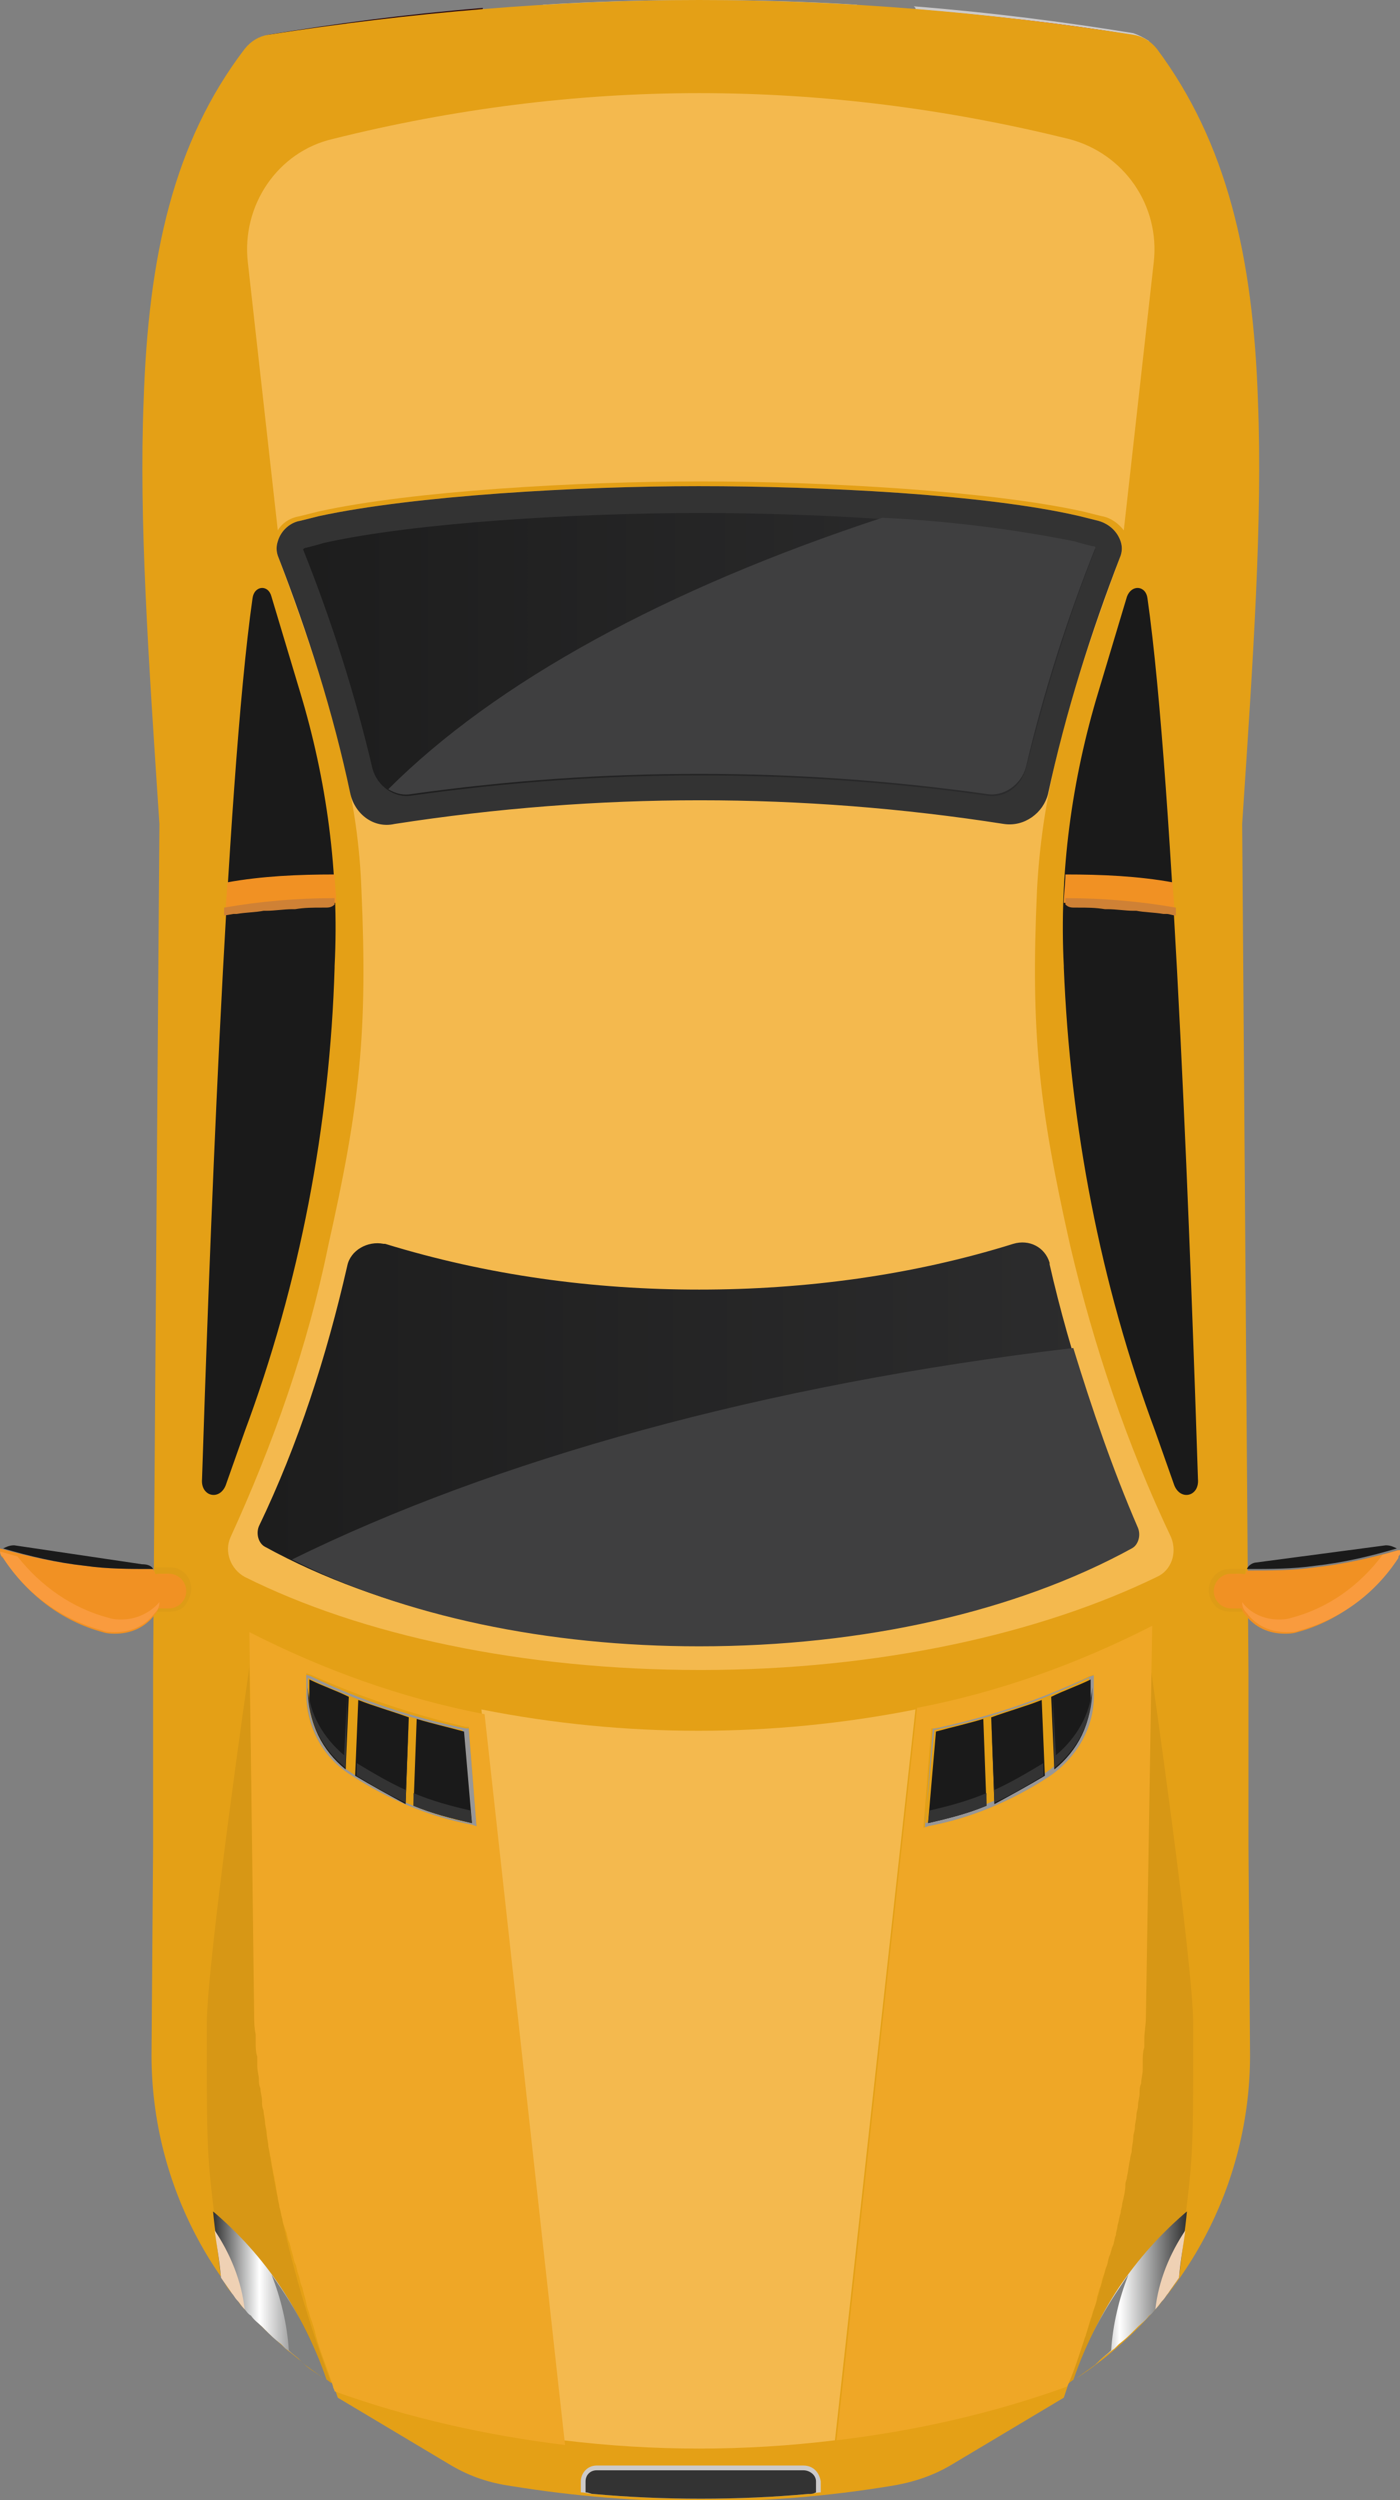 <?xml version="1.0" encoding="utf-8"?>
<!-- Generator: Adobe Illustrator 22.0.0, SVG Export Plug-In . SVG Version: 6.00 Build 0)  -->
<svg version="1.1" id="Layer_1" xmlns="http://www.w3.org/2000/svg" xmlns:xlink="http://www.w3.org/1999/xlink" x="0px" y="0px"
	 viewBox="0 0 88.7 158.4" style="enable-background:new 0 0 88.7 158.4;" xml:space="preserve">
<rect x="0" y="0" width="88.7" height="158.4" fill="#808080" stroke="none"/>
<style type="text/css">
	.st0{fill:#CCCACA;}
	.st1{fill:url(#SVGID_1_);}
	.st2{fill:url(#SVGID_2_);}
	.st3{fill:#333333;}
	.st4{fill:#7F8080;}
	.st5{fill:#E4A016;}
	.st6{fill:#D79715;}
	.st7{fill:#F4B94E;}
	.st8{fill:url(#SVGID_3_);}
	.st9{fill:url(#SVGID_4_);}
	.st10{fill:#3F3F40;}
	.st11{fill:url(#SVGID_5_);}
	.st12{fill:#EFD1B4;}
	.st13{fill:url(#SVGID_6_);}
	.st14{fill:#DE9C16;}
	.st15{fill:#F19123;}
	.st16{fill:#1A1A1A;}
	.st17{fill:#F99B3E;}
	.st18{fill:#CF8135;}
	.st19{fill:#989797;}
	.st20{fill:#EFA726;}
</style>
<title>Asset 3</title>
<g>
	<g id="Layer_2_1_">
		<g id="Layer_2-2">
			<path class="st0" d="M58.7,1.4l9.9,3.1c1,0.3,2.1,0.1,2.9-0.7l1.3-1.2c-0.3-0.2-0.7-0.4-1-0.5c-4.3-0.7-8.9-1.3-13.9-1.7l0.1,0.1
				C58,1,58.3,1.3,58.7,1.4z M71.6,2.5c0.1,0,0.3,0.1,0.4,0.1l-0.9,0.9c-0.6,0.6-1.5,0.8-2.3,0.5l-9.9-3.1
				C63.4,1.3,67.7,1.8,71.6,2.5z"/>
			
				<radialGradient id="SVGID_1_" cx="-1614.026" cy="1376.265" r="6.362" gradientTransform="matrix(-1 0 0 1 -1548.726 -1373.775)" gradientUnits="userSpaceOnUse">
				<stop  offset="0" style="stop-color:#E42821"/>
				<stop  offset="1" style="stop-color:#311011"/>
			</radialGradient>
			<path class="st1" d="M58.7,1.2l9.9,3.1c0.9,0.3,1.9,0.1,2.6-0.6l1.2-1.2c-0.3-0.1-0.5-0.2-0.8-0.3C67.5,1.5,62.9,1,58.1,0.6
				C58.2,0.9,58.4,1.1,58.7,1.2z"/>
			<path class="st0" d="M30.9,0.7l0.1-0.1c-5,0.4-9.6,1-13.9,1.7c-0.4,0.1-0.7,0.2-1,0.5l1.3,1.2c0.8,0.7,1.9,1,2.9,0.6L30,1.4
				C30.4,1.3,30.7,1,30.9,0.7z M29.8,0.9L19.9,4c-0.8,0.3-1.7,0.1-2.3-0.5l-0.9-0.9c0.1,0,0.2-0.1,0.4-0.1C21,1.8,25.3,1.3,29.8,0.9
				z"/>
			
				<radialGradient id="SVGID_2_" cx="-296.124" cy="768.264" r="5.269" gradientTransform="matrix(1 0 0 -1 0 160)" gradientUnits="userSpaceOnUse">
				<stop  offset="0" style="stop-color:#E42821"/>
				<stop  offset="1" style="stop-color:#311011"/>
			</radialGradient>
			<path class="st2" d="M30,1.2L20,4.3c-0.9,0.3-1.9,0.1-2.6-0.6l-1.2-1.2c0.3-0.1,0.5-0.2,0.8-0.3c4.2-0.7,8.7-1.3,13.6-1.7
				C30.5,0.9,30.3,1.1,30,1.2z"/>
			<path class="st0" d="M44.1,0.5c0.9,0,1.7,0,2.5,0l0.8,0l0.3,0c1,0,1.9,0.1,2.9,0.1l0.9,0c0.7,0,1.4,0.1,2.2,0.1l-0.1,0.8
				c0,0.4-0.3,0.8-0.8,0.8H35.9c-0.4,0-0.7-0.4-0.8-0.8L35,0.8C38.1,0.6,41.2,0.5,44.1,0.5z M35.9,3h16.9c0.7,0,1.3-0.6,1.3-1.3
				l0.2-1.4C51.1,0.1,47.8,0,44.3,0l0,0c-3.4,0-6.7,0.1-9.9,0.3l0.2,1.4C34.6,2.4,35.2,3,35.9,3z M44.1,0.5c0.9,0,1.7,0,2.5,0l0.8,0
				l0.3,0c1,0,1.9,0.1,2.9,0.1l0.9,0c0.7,0,1.4,0.1,2.2,0.1l-0.1,0.8c0,0.4-0.3,0.8-0.8,0.8H35.9c-0.4,0-0.7-0.4-0.8-0.8L35,0.8
				C38.1,0.6,41.2,0.5,44.1,0.5z"/>
			<path class="st3" d="M51.5,0.5c-0.3,0-0.6,0-0.9,0c-1,0-1.9-0.1-2.9-0.1c-0.4,0-0.7,0-1.1,0c-0.8,0-1.7,0-2.5,0
				c-3.2,0-6.3,0.1-9.4,0.3l0.1,1.1c0,0.6,0.5,1,1,1h16.9c0.6,0,1-0.5,1-1L54,0.6C53.2,0.5,52.4,0.5,51.5,0.5z"/>
			<g>
				<path class="st4" d="M10.1,52l-0.4,53l0,2.6l0,3.8l0,4.6l-0.1,13c0,6.4,2.5,12.5,7,17l0,0c0,0,0,0,0,0c1.2,1.2,2.5,2.3,3.9,3.2
					l0.2,0.1l0.1,0.1c0.1,0.1,0.2,0.1,0.3,0.2l0,0c0.1,0.3,0.2,0.6,0.3,0.9l7.2,4.3l0,0c1.2,0.7,2.4,1.1,3.8,1.3
					c8,1.2,16.1,1.2,24,0c1.3-0.2,2.6-0.6,3.8-1.3l0,0l7.2-4.3c0,0,0-0.1,0-0.1l0,0c0.1-0.2,0.1-0.3,0.2-0.5c0-0.1,0.1-0.2,0.1-0.3
					l0,0c0,0,0,0,0-0.1c0,0,0.1-0.1,0.1-0.1c0,0,0,0,0,0l0.1-0.1l0.1-0.1c0.1,0,0.1-0.1,0.2-0.1l0,0c0.4-0.3,0.8-0.5,1.1-0.8l0,0
					c0.1-0.1,0.2-0.2,0.3-0.3l0,0c0,0,0,0,0.1-0.1l0,0c0.1-0.1,0.2-0.2,0.4-0.3s0.2-0.2,0.3-0.3l0,0c0.1-0.1,0.2-0.2,0.3-0.3l0,0
					c0,0,0.1-0.1,0.1-0.1c0.2-0.1,0.3-0.3,0.5-0.4l0,0c0.1-0.1,0.2-0.2,0.3-0.3l0,0c0.1-0.1,0.1-0.1,0.2-0.2l0,0
					c0,0,0.1-0.1,0.1-0.1c0.2-0.2,0.4-0.4,0.6-0.6l0,0c0.1-0.1,0.2-0.3,0.4-0.4l0,0l0-0.1c0.2-0.2,0.3-0.4,0.5-0.6l0,0
					c0.1-0.1,0.2-0.3,0.3-0.4l0,0c0.1-0.2,0.3-0.3,0.4-0.5l0,0l0,0c0.1-0.1,0.2-0.3,0.3-0.4l0,0c2.9-4.1,4.5-9,4.5-14L79,116l0-4.6
					l0-3.8l0-2.6l-0.4-53c0.7-10.4,1.3-19.1,1-26.4c-0.3-9.1-2-16.2-6.4-22c-0.1-0.2-0.3-0.3-0.5-0.4l0,0c-0.1-0.1-0.3-0.2-0.4-0.2
					c0,0-0.1,0-0.1-0.1s-0.1,0-0.1,0s0,0-0.1,0c-0.1,0-0.2-0.1-0.4-0.1l0,0c-0.5-0.1-1-0.2-1.6-0.3l0,0c-0.1,0-0.3,0-0.4-0.1
					c-0.4-0.1-0.8-0.1-1.2-0.2l-0.1,0l-0.4-0.1C67.7,2.1,67.3,2,66.9,2l-0.1,0l-0.3,0c-0.4-0.1-0.9-0.1-1.3-0.2l-0.1,0
					c-0.1,0-0.2,0-0.3,0c-0.5-0.1-0.9-0.1-1.4-0.2l-0.1,0c0,0,0,0-0.1,0l-0.2,0c-0.5-0.1-1-0.1-1.4-0.2h0l-0.2,0c0,0-0.1,0-0.1,0
					c-0.6-0.1-1.2-0.1-1.7-0.2h0c-0.5,0-1-0.1-1.5-0.1l0,0c-2.8-0.2-5.7-0.4-8.6-0.5l-0.3,0c-0.7,0-1.3,0-2-0.1l-0.5,0
					c-0.8,0-1.5,0-2.3,0l0,0c-0.8,0-1.5,0-2.3,0l-0.5,0c-0.7,0-1.3,0-2,0.1l-0.3,0c-3,0.1-5.8,0.3-8.6,0.5c-0.5,0-1,0.1-1.5,0.1h0
					c-0.6,0.1-1.2,0.1-1.7,0.2c0,0-0.1,0-0.1,0l-0.2,0h0c-0.5,0-1,0.1-1.4,0.2l-0.2,0c0,0,0,0-0.1,0l-0.1,0
					c-0.5,0.1-0.9,0.1-1.4,0.2c-0.1,0-0.2,0-0.3,0l-0.1,0c-0.4,0.1-0.9,0.1-1.3,0.2l-0.3,0l-0.1,0C21.4,2,21,2.1,20.6,2.1l-0.4,0.1
					l-0.1,0c-0.4,0.1-0.8,0.1-1.2,0.2c-0.1,0-0.3,0-0.4,0.1l0,0c-0.5,0.1-1,0.2-1.6,0.3l0,0c-0.1,0-0.2,0.1-0.4,0.1c0,0,0,0-0.1,0
					s-0.1,0-0.1,0s-0.1,0-0.1,0.1c-0.3,0.2-0.6,0.4-0.9,0.7c-4.5,5.8-6.1,12.9-6.4,22C8.8,33,9.4,41.6,10.1,52z"/>
			</g>
			<path class="st5" d="M10.1,52.2l-0.4,53.7l0,2.6l0,3.9l0,4.6l-0.1,13.2c0,8.2,4.1,15.9,10.9,20.4c0.2,0.1,0.4,0.3,0.6,0.4l0,0
				c0.1,0.3,0.2,0.6,0.3,0.9l7.2,4.3l0,0c1.2,0.7,2.4,1.1,3.8,1.3c8,1.3,16.1,1.3,24,0c1.3-0.2,2.6-0.6,3.8-1.3l0,0l7.2-4.3
				c0.1-0.3,0.2-0.6,0.3-0.9l0,0c0.2-0.2,0.4-0.3,0.6-0.4c6.8-4.5,10.9-12.2,10.9-20.4l-0.1-13.2l0-4.6l0-3.9l0-2.6l-0.4-53.7
				c0.7-10.5,1.3-19.3,1-26.8c-0.3-9.2-2-16.4-6.4-22.3c-0.4-0.5-0.9-0.8-1.5-0.9C62.7,0.8,53.5,0,44.3,0l0,0C35.2,0,26,0.8,17,2.2
				c-0.6,0.1-1.1,0.4-1.5,0.9C11,9,9.4,16.2,9.1,25.4C8.8,32.9,9.4,41.6,10.1,52.2z"/>
			<path class="st6" d="M67.7,151c0.2-0.2,0.4-0.3,0.6-0.4c0.4-0.3,0.8-0.5,1.1-0.8c0.1-0.1,0.2-0.2,0.3-0.3
				c0.3-0.2,0.5-0.4,0.8-0.6c0.1-0.1,0.2-0.2,0.3-0.3c0.3-0.3,0.7-0.6,1-0.9c0.1-0.1,0.1-0.1,0.2-0.2c0.2-0.2,0.5-0.5,0.7-0.7
				c0.1-0.1,0.2-0.3,0.4-0.4c0.2-0.2,0.4-0.4,0.5-0.6c0.1-0.1,0.2-0.3,0.3-0.4c0.3-0.3,0.5-0.6,0.7-1l0,0c1-8,1-6.7,1-16.1
				c0-4-2.7-22.7-2.7-22.7l-0.4,22C72.2,135.5,70.6,143.4,67.7,151L67.7,151z"/>
			<path class="st6" d="M21,151c-0.2-0.2-0.4-0.3-0.6-0.4c-0.4-0.3-0.8-0.5-1.1-0.8c-0.1-0.1-0.2-0.2-0.3-0.3
				c-0.3-0.2-0.5-0.4-0.8-0.6c-0.1-0.1-0.2-0.2-0.3-0.3c-0.3-0.3-0.7-0.6-1-0.9c-0.1-0.1-0.1-0.1-0.2-0.2c-0.2-0.2-0.5-0.5-0.7-0.7
				c-0.1-0.1-0.2-0.3-0.4-0.4c-0.2-0.2-0.4-0.4-0.5-0.6c-0.1-0.1-0.2-0.3-0.3-0.4c-0.3-0.3-0.5-0.6-0.7-1l0,0c-1-8-1-6.7-1-16.1
				c0-4,2.7-22.7,2.7-22.7l0.4,22C16.5,135.5,18.1,143.4,21,151L21,151z"/>
			<path class="st7" d="M14.6,97.4c-0.4,0.9,0,2,0.9,2.5c0,0,0,0,0,0c7.4,3.7,17.6,5.9,28.9,5.9l0,0c11.3,0,21.5-2.3,28.9-5.9
				c0.9-0.4,1.3-1.5,0.9-2.5c0,0,0,0,0,0c-2.8-5.9-4.9-12.1-6.4-18.5c-2-8.9-2.5-13.5-2.1-22.5c0.3-5.6,1.5-11,5.3-21.2
				c0.1-0.3,0.1-0.6,0-0.9c-0.2-0.6-0.7-1.1-1.4-1.3c-0.4-0.1-0.8-0.2-1.2-0.3c-6-1.4-16.5-1.9-24.1-1.9h-0.1c-7.5,0-18,0.6-24,1.9
				c-0.4,0.1-0.8,0.2-1.2,0.3c-0.6,0.1-1.2,0.6-1.4,1.3c-0.1,0.3-0.1,0.6,0,0.9c3.8,10.2,5.1,15.6,5.3,21.2c0.4,9-0.1,13.6-2.1,22.5
				C19.5,85.3,17.3,91.5,14.6,97.4z"/>
			
				<linearGradient id="SVGID_3_" gradientUnits="userSpaceOnUse" x1="-1620.953" y1="1465.286" x2="-1565.204" y2="1465.286" gradientTransform="matrix(-1 0 0 1 -1548.726 -1373.775)">
				<stop  offset="0" style="stop-color:#2D2D2E"/>
				<stop  offset="1" style="stop-color:#1D1D1D"/>
			</linearGradient>
			<path class="st8" d="M22,80.2c0.2-1,1.3-1.6,2.3-1.4c0,0,0.1,0,0.1,0c6.5,2,13.2,2.9,19.9,2.9c6.7,0,13.5-0.9,19.9-2.9
				c1-0.3,2,0.2,2.3,1.2c0,0,0,0.1,0,0.1c1.3,5.7,3.2,11.3,5.5,16.6c0.2,0.5,0,1-0.4,1.3c-7.3,4-17,6.2-27.4,6.2s-20.1-2.2-27.4-6.2
				c-0.4-0.2-0.6-0.8-0.4-1.3C18.9,91.5,20.7,85.9,22,80.2z"/>
			<path class="st3" d="M63.6,52.2c1.3,0.2,2.5-0.7,2.8-1.9c1.1-5.1,2.7-10.2,4.6-15.1c0.1-0.3,0.1-0.6,0-0.9
				c-0.2-0.6-0.7-1.1-1.4-1.3c-0.4-0.1-0.8-0.2-1.2-0.3c-6-1.4-16.5-1.9-24.1-1.9h-0.1c-7.5,0-18,0.6-24,1.9
				c-0.4,0.1-0.8,0.2-1.2,0.3c-0.6,0.1-1.2,0.6-1.4,1.3c-0.1,0.3-0.1,0.6,0,0.9c1.9,4.9,3.5,9.9,4.6,15.1c0.3,1.3,1.5,2.2,2.8,1.9
				C37.9,50.2,50.8,50.2,63.6,52.2L63.6,52.2z"/>
			
				<linearGradient id="SVGID_4_" gradientUnits="userSpaceOnUse" x1="-1618.101" y1="1415.198" x2="-1568.05" y2="1415.198" gradientTransform="matrix(-1 0 0 1 -1548.726 -1373.775)">
				<stop  offset="0" style="stop-color:#2D2D2E"/>
				<stop  offset="1" style="stop-color:#1D1D1D"/>
			</linearGradient>
			<path class="st9" d="M44.4,32.5c7.7,0,18,0.6,23.7,1.9c0.4,0.1,0.8,0.2,1.1,0.3c0.1,0,0.1,0,0.2,0.1c0,0,0,0,0,0
				c-1.8,4.5-3.2,9.2-4.4,13.9c-0.3,1.1-1.3,1.9-2.5,1.7c-12.1-1.7-24.3-1.7-36.4,0c-1.1,0.2-2.2-0.6-2.5-1.7
				c-1.1-4.7-2.6-9.4-4.4-13.9c0,0,0,0,0,0c0,0,0.1-0.1,0.2-0.1c0.4-0.1,0.8-0.2,1.1-0.3C26.3,33.1,36.6,32.5,44.4,32.5L44.4,32.5z"
				/>
			<path class="st10" d="M24.6,50c0.5,0.3,1,0.4,1.5,0.3c12.1-1.7,24.3-1.7,36.4,0c1.1,0.2,2.2-0.6,2.5-1.7
				c1.1-4.7,2.6-9.4,4.4-13.9c0,0,0,0,0,0c0-0.1-0.1-0.1-0.2-0.1c-0.4-0.1-0.8-0.2-1.1-0.3c-4-0.8-8.1-1.3-12.2-1.5
				C42.2,37.3,31.4,43.2,24.6,50z"/>
			<path class="st10" d="M44.3,104.3c10.4,0,20.1-2.2,27.4-6.2c0.4-0.2,0.6-0.8,0.4-1.3c-1.6-3.7-2.9-7.5-4.1-11.4
				c-19.6,2.3-36.7,7.1-49.5,13.4C25.6,102.4,34.7,104.3,44.3,104.3z"/>
			
				<linearGradient id="SVGID_5_" gradientUnits="userSpaceOnUse" x1="-1569.441" y1="1519.18" x2="-1562.217" y2="1519.18" gradientTransform="matrix(-1 0 0 1 -1548.726 -1373.775)">
				<stop  offset="0" style="stop-color:#2E2F2F"/>
				<stop  offset="0.592" style="stop-color:#FFFFFF"/>
				<stop  offset="1" style="stop-color:#2E2F2F"/>
			</linearGradient>
			<path class="st11" d="M13.5,140.1c0.1,1.1,0.3,2.4,0.5,4.2l0,0c0.2,0.3,0.5,0.7,0.7,1c0.1,0.1,0.2,0.3,0.3,0.4
				c0.2,0.2,0.3,0.4,0.5,0.6c0.1,0.1,0.2,0.3,0.4,0.4c0.2,0.3,0.5,0.5,0.7,0.7c0.1,0.1,0.1,0.1,0.2,0.2c0.3,0.3,0.6,0.6,1,0.9
				c0.1,0.1,0.2,0.2,0.3,0.3c0.3,0.2,0.5,0.4,0.8,0.6c0.1,0.1,0.2,0.2,0.3,0.3c0.4,0.3,0.7,0.5,1.1,0.8c0.1,0.1,0.2,0.1,0.3,0.2
				C19.3,146.6,16.8,142.9,13.5,140.1z"/>
			<path class="st4" d="M18.3,148.9c0.2,0.2,0.5,0.4,0.7,0.6c0.1,0.1,0.2,0.2,0.3,0.3c0.4,0.3,0.7,0.5,1.1,0.8
				c0.1,0.1,0.2,0.1,0.3,0.2c-0.8-2.4-2-4.6-3.5-6.7C17.8,145.6,18.2,147.3,18.3,148.9z"/>
			<path class="st12" d="M14,144.3c0.2,0.3,0.5,0.7,0.7,1c0.1,0.1,0.2,0.3,0.3,0.4c0.2,0.2,0.3,0.4,0.5,0.6c-0.2-1.8-0.9-3.5-1.9-5
				C13.7,142.1,13.9,143.1,14,144.3L14,144.3z"/>
			
				<linearGradient id="SVGID_6_" gradientUnits="userSpaceOnUse" x1="-1623.933" y1="1519.18" x2="-1616.709" y2="1519.18" gradientTransform="matrix(-1 0 0 1 -1548.726 -1373.775)">
				<stop  offset="0" style="stop-color:#2E2F2F"/>
				<stop  offset="0.592" style="stop-color:#FFFFFF"/>
				<stop  offset="1" style="stop-color:#2E2F2F"/>
			</linearGradient>
			<path class="st13" d="M75.2,140.1c-0.1,1.1-0.3,2.4-0.5,4.2l0,0c-0.2,0.3-0.5,0.7-0.7,1c-0.1,0.1-0.2,0.3-0.3,0.4
				c-0.2,0.2-0.3,0.4-0.5,0.6c-0.1,0.1-0.2,0.3-0.4,0.4c-0.2,0.3-0.5,0.5-0.7,0.7c-0.1,0.1-0.1,0.1-0.2,0.2c-0.3,0.3-0.6,0.6-1,0.9
				c-0.1,0.1-0.2,0.2-0.3,0.3c-0.3,0.2-0.5,0.4-0.8,0.6c-0.1,0.1-0.2,0.2-0.3,0.3c-0.4,0.3-0.7,0.5-1.1,0.8
				c-0.1,0.1-0.2,0.1-0.3,0.2C69.4,146.6,71.9,142.9,75.2,140.1z"/>
			<path class="st12" d="M74.7,144.3c-0.2,0.3-0.5,0.7-0.7,1c-0.1,0.1-0.2,0.3-0.3,0.4c-0.2,0.2-0.3,0.4-0.5,0.6
				c0.2-1.8,0.9-3.5,1.9-5C75,142.1,74.8,143.1,74.7,144.3L74.7,144.3z"/>
			<path class="st4" d="M70.4,148.9c-0.2,0.2-0.5,0.4-0.7,0.6c-0.1,0.1-0.2,0.2-0.3,0.3c-0.4,0.3-0.7,0.5-1.1,0.8
				c-0.1,0.1-0.2,0.1-0.3,0.2c0.8-2.4,2-4.6,3.5-6.7C70.9,145.6,70.5,147.3,70.4,148.9z"/>
			<path class="st14" d="M77.4,102c0.2,0.1,0.4,0.1,0.6,0.1h0.6c0.1,0,0.1,0,0.2,0c-0.1-0.2-0.2-0.3-0.2-0.5H78
				c-0.5,0-0.8-0.4-0.8-0.8c0-0.5,0.4-0.8,0.8-0.8h0.6c0.1,0,0.1,0,0.2,0c0-0.1,0.1-0.3,0.1-0.4v-0.2c-0.1,0-0.2,0-0.3,0H78
				c-0.2,0-0.4,0-0.6,0.1c-0.7,0.3-1,1.1-0.7,1.8C76.9,101.7,77.1,101.9,77.4,102L77.4,102z"/>
			<path class="st15" d="M78,101.9h0.6c0.6,0,1.1-0.5,1.1-1.1s-0.5-1.1-1.1-1.1H78c-0.6,0-1.1,0.5-1.1,1.1S77.4,101.9,78,101.9z"/>
			<path class="st15" d="M88.5,98.7L88.5,98.7c-1.5,2.3-3.7,4-6.3,4.7c-0.3,0.1-0.6,0.1-0.8,0.1c-1,0-1.9-0.4-2.5-1.2
				c-0.2-0.2-0.3-0.5-0.3-0.8l0.2-1.4c0-0.2,0.1-0.4,0.2-0.6c1.5,0,2.9,0,4.3-0.2c1.8-0.2,3.6-0.6,5.3-1.1
				C88.7,98.3,88.7,98.6,88.5,98.7z"/>
			<path class="st16" d="M79,99.4c1.5,0,2.9,0,4.3-0.2c1.8-0.2,3.5-0.6,5.2-1.1c-0.2-0.1-0.4-0.2-0.7-0.2l-8.3,1.1
				C79.1,99.1,79,99.4,79,99.4z"/>
			<path class="st17" d="M81.8,102.5c-0.3,0.1-0.6,0.1-0.8,0.1c-0.9,0-1.8-0.4-2.3-1.1c0,0.3,0.1,0.5,0.3,0.7
				c0.6,0.8,1.5,1.2,2.5,1.2c0.3,0,0.6,0,0.8-0.1c2.6-0.7,4.8-2.3,6.3-4.6l0-0.1c0.2-0.2,0.2-0.4,0.1-0.6c0,0.1,0,0.1,0,0.2
				c-0.4,0.1-0.7,0.2-1.1,0.3C86.1,100.5,84.1,101.9,81.8,102.5z"/>
			<path class="st14" d="M11.3,102c-0.2,0.1-0.4,0.1-0.6,0.1h-0.6c-0.1,0-0.1,0-0.2,0c0.1-0.2,0.2-0.3,0.2-0.5h0.6
				c0.2,0,0.4-0.1,0.6-0.2c0.3-0.3,0.4-0.8,0-1.2c-0.2-0.2-0.4-0.3-0.6-0.3h-0.6c-0.1,0-0.1,0-0.2,0c0-0.1-0.1-0.3-0.1-0.4v-0.2
				c0.1,0,0.2,0,0.3,0h0.6c0.2,0,0.4,0,0.6,0.1c0.7,0.3,1,1.1,0.7,1.8C11.8,101.7,11.6,101.9,11.3,102L11.3,102z"/>
			<path class="st15" d="M10.7,101.9h-0.6c-0.6,0-1.1-0.5-1.1-1.1s0.5-1.1,1.1-1.1h0.6c0.6,0,1.1,0.5,1.1,1.1S11.3,101.9,10.7,101.9
				z"/>
			<path class="st15" d="M0.2,98.7L0.2,98.7c1.5,2.3,3.7,4,6.3,4.7c0.3,0.1,0.6,0.1,0.8,0.1c1,0,1.9-0.4,2.5-1.2
				c0.2-0.2,0.3-0.5,0.3-0.8L9.9,100c0-0.2-0.1-0.4-0.2-0.6c-1.5,0-2.9,0-4.3-0.2C3.5,99,1.8,98.6,0,98.1C0,98.3,0,98.6,0.2,98.7z"
				/>
			<path class="st16" d="M9.7,99.4c-1.5,0-2.9,0-4.3-0.2c-1.8-0.2-3.5-0.6-5.2-1.1c0.2-0.1,0.4-0.2,0.7-0.2L9,99.1
				C9.6,99.1,9.7,99.4,9.7,99.4z"/>
			<path class="st17" d="M6.9,102.5c0.3,0.1,0.6,0.1,0.8,0.1c0.9,0,1.8-0.4,2.4-1.1c0,0.3-0.1,0.5-0.3,0.7c-0.6,0.8-1.5,1.2-2.5,1.2
				c-0.3,0-0.6,0-0.8-0.1c-2.6-0.7-4.8-2.3-6.3-4.6l0-0.1C0,98.6,0,98.3,0,98.1c0,0.1,0,0.1,0,0.2c0.4,0.1,0.7,0.2,1.1,0.3
				C2.6,100.5,4.6,101.9,6.9,102.5z"/>
			<path class="st7" d="M35.3,151l0.4,3.6l0,0c5.7,0.7,11.5,0.7,17.2,0l0.4-3.6l4.7-42.7h0c-9.1,1.8-18.4,1.8-27.5,0l0,0L35.3,151z"
				/>
			<path class="st0" d="M50.9,156.2H37.8c-0.6,0-1,0.5-1,1v0.7c0.3,0,0.5,0.1,0.8,0.1c2.2,0.2,4.5,0.3,6.8,0.3s4.6-0.1,6.8-0.3
				c0.3,0,0.5-0.1,0.8-0.1v-0.7C51.9,156.6,51.5,156.2,50.9,156.2z M51.4,157.6c-0.1,0-0.2,0-0.3,0c-4.5,0.4-9,0.4-13.5,0
				c-0.1,0-0.2,0-0.3,0v-0.4c0-0.3,0.2-0.5,0.5-0.5h13.2c0.3,0,0.5,0.2,0.5,0.5V157.6z"/>
			<path class="st3" d="M50.9,156.5H37.8c-0.4,0-0.7,0.3-0.7,0.7v0.7c0.2,0,0.3,0.1,0.5,0.1c2.2,0.2,4.5,0.3,6.8,0.3
				s4.6-0.1,6.8-0.3c0.2,0,0.3,0,0.5-0.1v-0.7C51.7,156.8,51.3,156.5,50.9,156.5z"/>
			<path class="st16" d="M73.2,90.7l1.2,3.4c0.4,1,1.6,0.7,1.5-0.4c-0.4-12.3-1.5-43.9-3.2-55.8c-0.1-0.8-1-0.9-1.3-0.1l-1.8,6
				c-1.7,5.6-2.5,11.5-2.2,17.4v0.1C67.8,71.3,69.7,81.3,73.2,90.7z"/>
			<path class="st15" d="M74.4,57.7c0-0.6-0.1-1.2-0.1-1.8c-2.2-0.4-4.5-0.5-6.8-0.5c0,0.6-0.1,1.2-0.1,1.8
				C69.8,57.1,72.1,57.3,74.4,57.7z"/>
			<path class="st18" d="M68.1,57.5h0.2c0.6,0,1.1,0,1.7,0.1l0.2,0c0.5,0,1.1,0.1,1.6,0.1l0.2,0c0.5,0.1,1.1,0.1,1.7,0.2l0.2,0
				c0.2,0,0.4,0.1,0.6,0.1l0-0.5c-2.3-0.4-4.6-0.6-7-0.6c0,0.1,0,0.3,0,0.4C67.7,57.5,67.9,57.5,68.1,57.5z"/>
			<path class="st16" d="M15.5,90.7l-1.2,3.4c-0.4,1-1.6,0.7-1.5-0.4c0.4-12.3,1.5-43.9,3.2-55.8c0.1-0.8,1-0.9,1.2-0.1l1.8,6
				c1.7,5.6,2.5,11.5,2.2,17.4v0.1C20.9,71.3,19,81.3,15.5,90.7z"/>
			<path class="st15" d="M14.3,57.7c0-0.6,0.1-1.2,0.1-1.8c2.2-0.4,4.5-0.5,6.8-0.5c0,0.6,0.1,1.2,0.1,1.8
				C18.9,57.1,16.6,57.3,14.3,57.7z"/>
			<path class="st18" d="M20.6,57.5h-0.2c-0.6,0-1.1,0-1.7,0.1l-0.2,0c-0.5,0-1.1,0.1-1.6,0.1l-0.2,0c-0.5,0.1-1.1,0.1-1.7,0.2
				l-0.2,0l-0.6,0.1c0-0.2,0-0.3,0-0.5c2.3-0.4,4.6-0.6,7-0.6c0,0.1,0,0.3,0,0.4C21,57.5,20.8,57.5,20.6,57.5z"/>
			<path class="st7" d="M15.7,16.6l1.9,17c0.3-0.5,0.8-0.8,1.4-0.9c0.4-0.1,0.8-0.2,1.2-0.3c5.9-1.3,16.4-1.9,24.2-1.9
				s18.3,0.6,24.2,1.9c0.4,0.1,0.8,0.2,1.2,0.3c0.6,0.1,1.1,0.5,1.4,0.9l1.9-17c0.4-3.6-1.9-6.9-5.4-7.8C60,6.9,52.2,5.9,44.3,5.9
				c-7.8,0-15.6,1-23.2,2.9C17.6,9.6,15.3,13,15.7,16.6z"/>
			<path class="st19" d="M30.2,115.8l-0.5-6.3l-0.2,0c-3.4-0.7-6.7-1.8-9.8-3.3l-0.3-0.1l0,1.1c0,2.2,1.1,4.3,3,5.4
				c2.3,1.5,4.9,2.6,7.6,3.1L30.2,115.8z M29.9,115.5c-2.7-0.5-5.2-1.6-7.5-3.1c-1.8-1.1-2.9-3.1-2.9-5.3l0-0.8
				c3.2,1.5,6.5,2.6,9.8,3.3L29.9,115.5z"/>
			<path class="st16" d="M22.5,112.5l0.2-4.8c1,0.4,2.1,0.7,3.2,1.1l-0.2,5.5C24.6,113.7,23.5,113.1,22.5,112.5z"/>
			<path class="st16" d="M19.6,107.2l0-0.8c0.8,0.4,1.7,0.7,2.5,1.1l-0.2,4.6C20.4,110.9,19.5,109.1,19.6,107.2z"/>
			<path class="st16" d="M29.9,115.5c-1.3-0.3-2.5-0.6-3.7-1.1l0.2-5.5c1,0.3,1.9,0.5,3,0.8L29.9,115.5z"/>
			<path class="st3" d="M25.7,114.2c-1.1-0.5-2.1-1.1-3.1-1.7l0-0.8c1,0.6,2,1.2,3.1,1.7l0.2-4.7l0,0L25.7,114.2z"/>
			<path class="st3" d="M21.9,112c-1.5-1.2-2.4-3-2.4-4.9l0-0.2c0.1,1.7,1,3.2,2.3,4.3l0.2-3.8c0,0,0,0,0,0L21.9,112z"/>
			<path class="st3" d="M29.9,115.5c-1.3-0.3-2.5-0.6-3.7-1.1l0-0.8c1.2,0.5,2.3,0.8,3.6,1.1L29.9,115.5z"/>
			<path class="st19" d="M58.8,115.7c2.7-0.5,5.3-1.6,7.6-3.1c1.9-1.2,3-3.2,3-5.4l0-1.1l-0.3,0.1c-3.1,1.4-6.4,2.5-9.8,3.3l-0.2,0
				l-0.5,6.3L58.8,115.7z M59.2,109.6c3.4-0.7,6.7-1.8,9.8-3.3l0,0.8c0,2.1-1.1,4.2-2.9,5.3c-2.3,1.5-4.8,2.5-7.5,3.1L59.2,109.6z"
				/>
			<path class="st16" d="M66.2,112.5l-0.2-4.8c-1,0.4-2.1,0.7-3.2,1.1l0.2,5.5C64.1,113.7,65.2,113.1,66.2,112.5z"/>
			<path class="st16" d="M69.1,107.2l0-0.8c-0.8,0.4-1.7,0.7-2.5,1.1l0.2,4.6C68.3,110.9,69.2,109.1,69.1,107.2z"/>
			<path class="st16" d="M58.8,115.5c1.3-0.3,2.5-0.6,3.7-1.1l-0.2-5.5c-1,0.3-1.9,0.5-3,0.8L58.8,115.5z"/>
			<path class="st3" d="M63,114.2c1.1-0.5,2.1-1.1,3.1-1.7l0-0.8c-1,0.6-2,1.2-3.1,1.7l-0.2-4.7l0,0L63,114.2z"/>
			<path class="st3" d="M66.8,112c1.5-1.2,2.4-3,2.4-4.9l0-0.2c-0.1,1.7-1,3.2-2.3,4.3l-0.2-3.8l0,0L66.8,112z"/>
			<path class="st3" d="M58.8,115.5c1.3-0.3,2.5-0.6,3.7-1.1l0-0.8c-1.2,0.5-2.3,0.8-3.6,1.1L58.8,115.5z"/>
			<path class="st20" d="M16.1,127.5c0,0.5,0,0.9,0.1,1.4c0,0.2,0,0.3,0,0.5c0,0.3,0,0.6,0.1,0.9c0,0.2,0,0.4,0,0.6
				c0,0.3,0.1,0.6,0.1,0.8c0,0.2,0,0.4,0.1,0.6c0,0.3,0.1,0.5,0.1,0.8c0,0.2,0,0.4,0.1,0.6c0,0.3,0.1,0.5,0.1,0.8
				c0,0.2,0.1,0.4,0.1,0.6c0,0.3,0.1,0.6,0.1,0.8c0,0.2,0.1,0.4,0.1,0.6c0.1,0.3,0.1,0.7,0.2,1c0,0.2,0.1,0.4,0.1,0.6
				c0.1,0.4,0.1,0.7,0.2,1.1c0,0.2,0.1,0.4,0.1,0.6c0.1,0.3,0.1,0.5,0.2,0.8c0,0.2,0.1,0.4,0.2,0.7c0.1,0.2,0.1,0.5,0.2,0.7
				c0.1,0.2,0.1,0.4,0.2,0.7s0.1,0.5,0.2,0.7s0.1,0.4,0.2,0.7c0.1,0.2,0.1,0.5,0.2,0.7c0.1,0.2,0.1,0.4,0.2,0.7
				c0.1,0.3,0.1,0.5,0.2,0.8c0.1,0.2,0.1,0.4,0.2,0.6c0.1,0.3,0.2,0.6,0.3,1c0,0.1,0.1,0.3,0.1,0.4l0,0c0.3,1,0.7,1.9,1,2.9
				c0,0.1,0.1,0.2,0.1,0.3l0,0c4.7,1.7,9.7,2.8,14.6,3.4l-0.4-3.6l-4.7-42.7l0,0c-5.2-1-10.2-2.8-14.9-5.2L16.1,127.5z M19.4,107.1
				l0-1.1l0.3,0.1c3.1,1.4,6.4,2.5,9.8,3.3l0.2,0l0.5,6.3l-0.3-0.1c-2.7-0.5-5.3-1.6-7.6-3.1C20.5,111.4,19.3,109.4,19.4,107.1z"/>
			<path class="st20" d="M67.7,151c0.4-0.9,0.7-1.9,1-2.8l0,0l0,0c0-0.1,0.1-0.2,0.1-0.3c0.1-0.3,0.2-0.7,0.3-1
				c0.1-0.2,0.1-0.4,0.2-0.6c0.1-0.3,0.2-0.5,0.2-0.8c0.1-0.2,0.1-0.4,0.2-0.6c0.1-0.2,0.1-0.5,0.2-0.7c0.1-0.2,0.1-0.4,0.2-0.6
				c0.1-0.2,0.1-0.5,0.2-0.7c0.1-0.2,0.1-0.4,0.2-0.6c0.1-0.2,0.1-0.5,0.2-0.7c0-0.2,0.1-0.4,0.1-0.6c0.1-0.3,0.1-0.5,0.2-0.8
				c0-0.2,0.1-0.4,0.1-0.6c0.1-0.4,0.2-0.8,0.2-1.2c0-0.2,0.1-0.3,0.1-0.5c0.1-0.4,0.1-0.7,0.2-1.1c0-0.2,0.1-0.4,0.1-0.5
				c0-0.3,0.1-0.6,0.1-0.9c0-0.2,0.1-0.4,0.1-0.6c0-0.3,0.1-0.5,0.1-0.8c0-0.2,0.1-0.4,0.1-0.6c0-0.3,0.1-0.5,0.1-0.8
				c0-0.2,0-0.4,0.1-0.6c0-0.3,0.1-0.6,0.1-0.9c0-0.2,0-0.4,0-0.5c0-0.3,0-0.6,0.1-0.9c0-0.2,0-0.3,0-0.5c0-0.5,0.1-0.9,0.1-1.4
				L73,103c-4.7,2.4-9.7,4.2-14.9,5.2h0L53.4,151l-0.4,3.6c5-0.6,9.9-1.7,14.6-3.4L67.7,151z M66.4,112.6c-2.3,1.5-4.9,2.6-7.6,3.1
				l-0.3,0.1l0.5-6.3l0.2,0c3.4-0.7,6.7-1.8,9.8-3.3l0.3-0.1l0,1.1C69.4,109.4,68.2,111.4,66.4,112.6z"/>
		</g>
	</g>
</g>
</svg>
